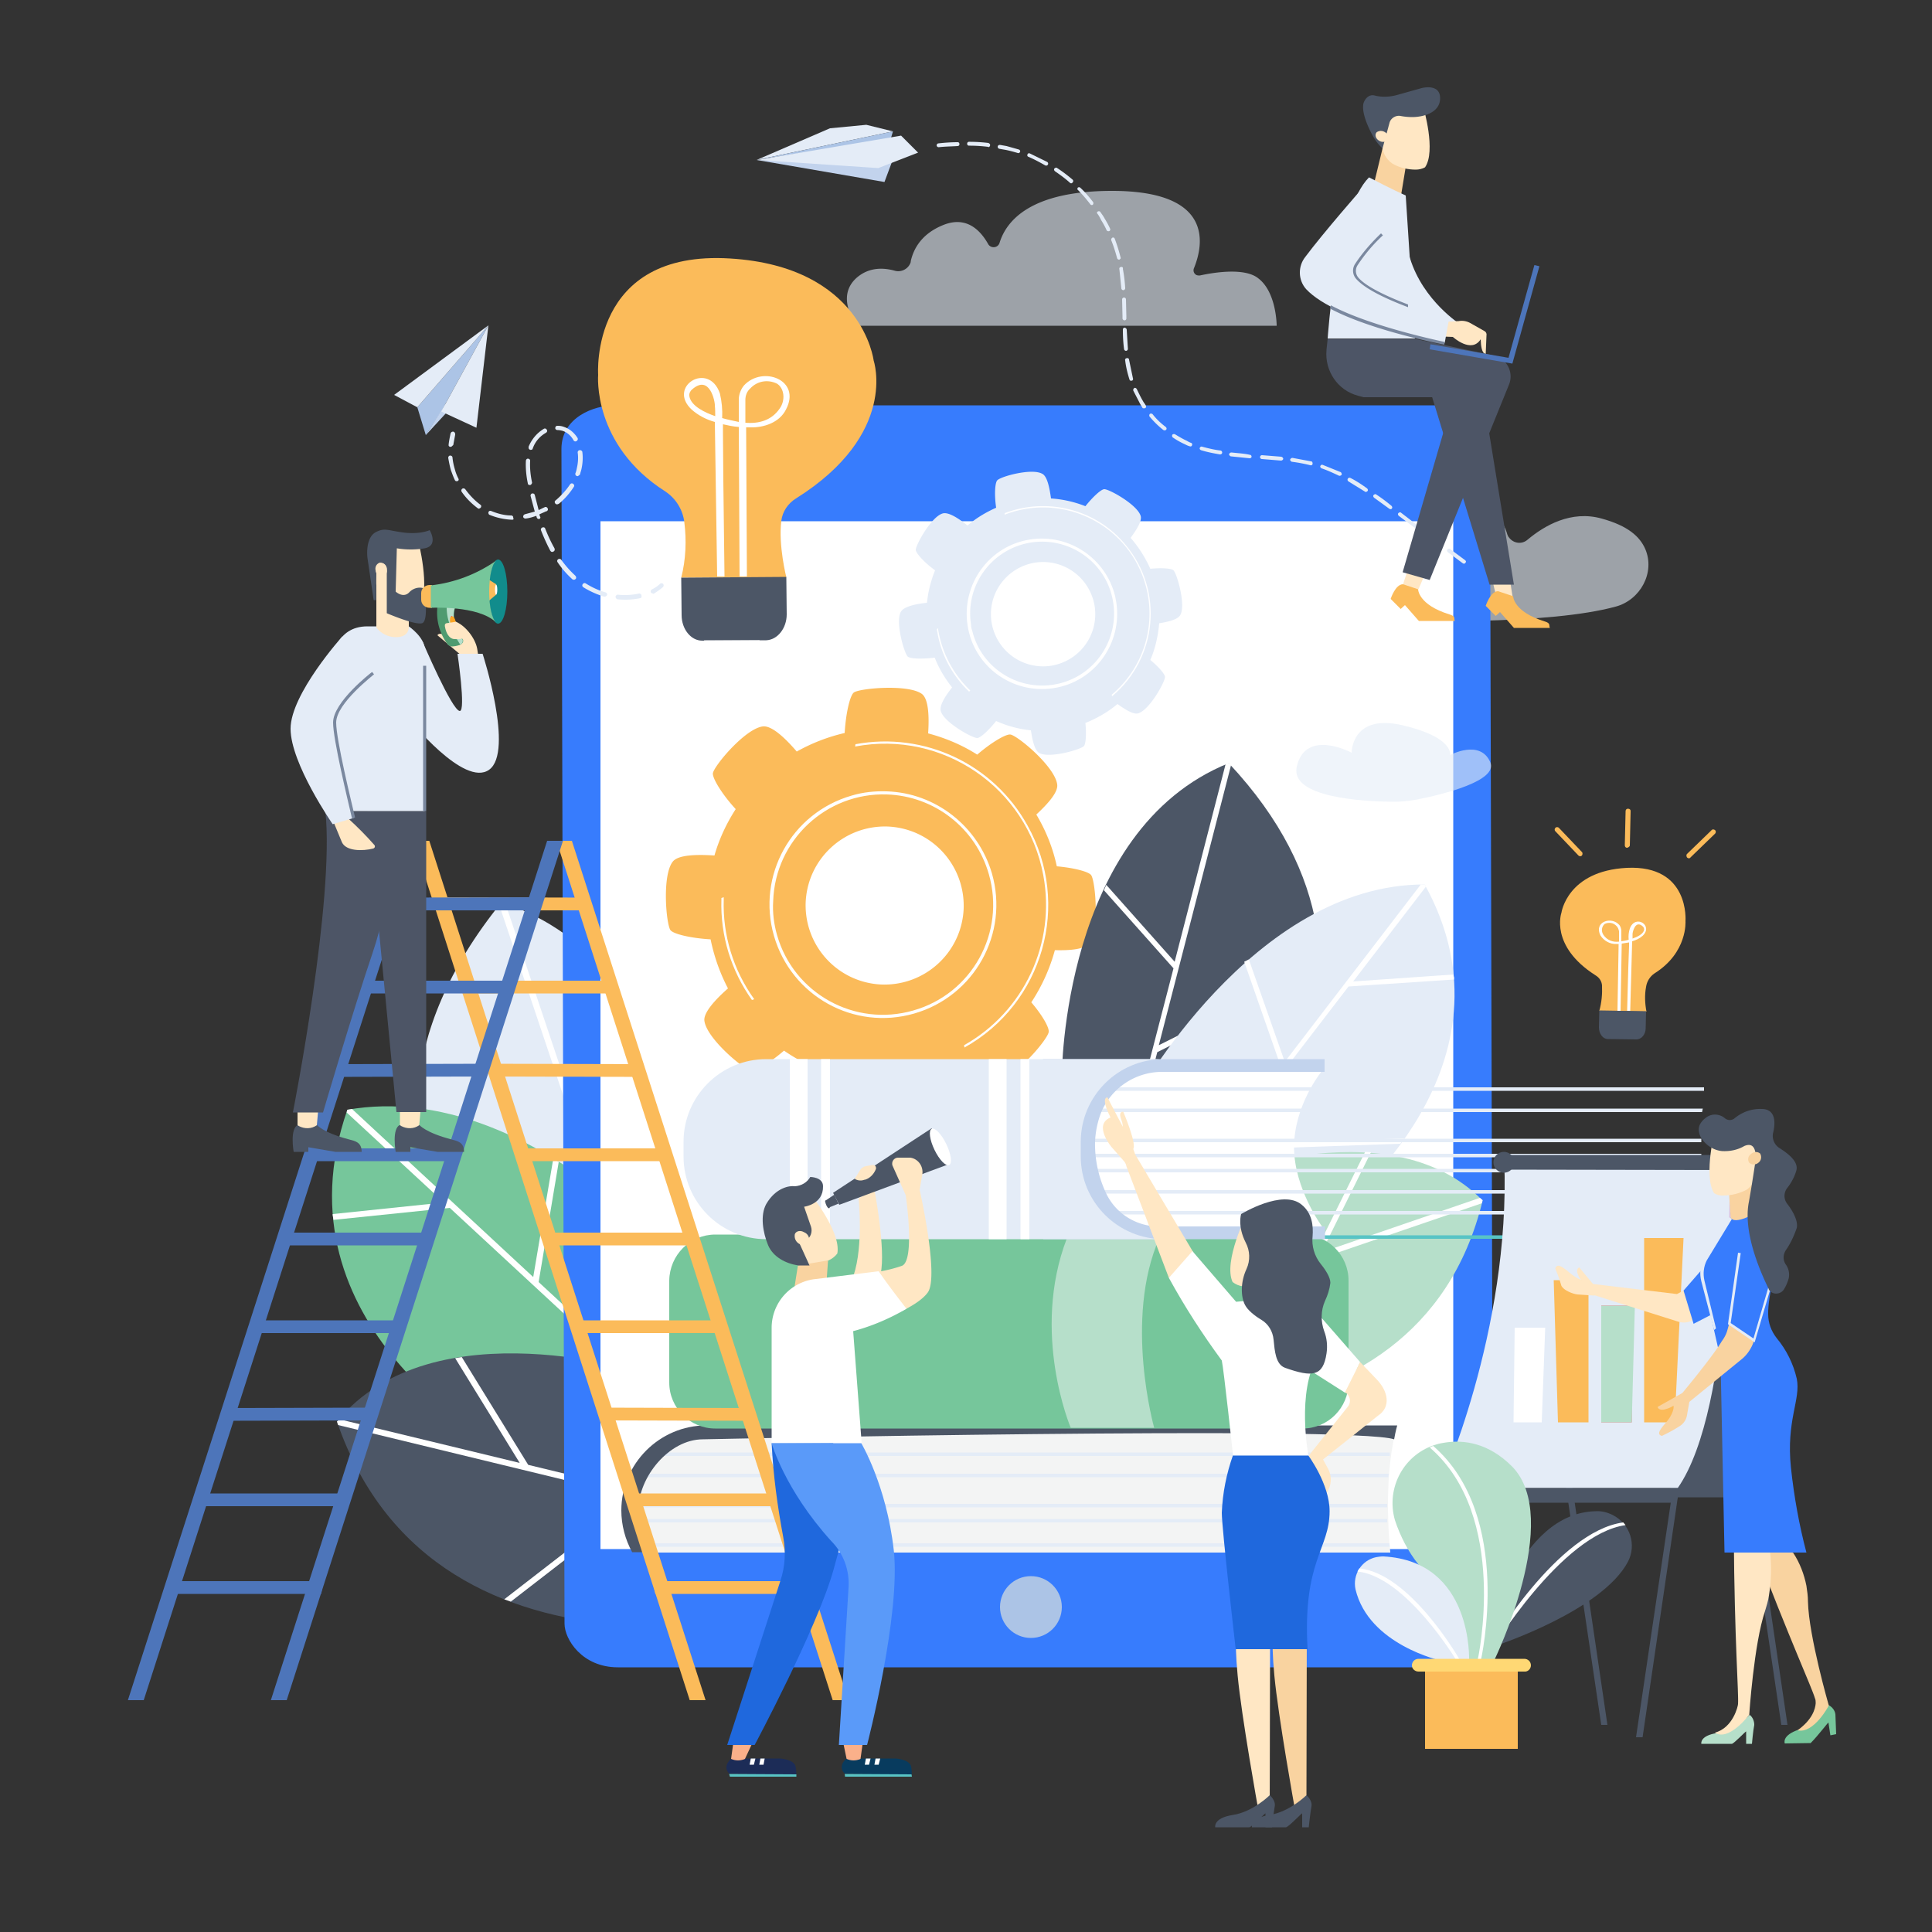 <svg xmlns="http://www.w3.org/2000/svg" xmlns:xlink="http://www.w3.org/1999/xlink" viewBox="0 0 500 500"><rect x="0" y="0" width="500" height="500" fill="#333333" stroke="none"/><style><![CDATA[.A{fill:#E4ECF7}.B{fill:#fff}.C{fill:#76C69B}.D{fill:#4C5666}.E{opacity:0.6;fill:#E4ECF7;enable-background:new }.F{fill:#377CFD}.G{fill:#ACC4E6}.H{fill:#C2D3ED}.I{fill:#58C4C5}.J{fill:#FBBB5A}.K{fill:#B6DFCA}.N{fill:#4D75BA}.P{fill:#1C2C57}.R{fill:#F9D3A0}.S{fill:#FFE7C4}.U{fill:#4D5566}.V{fill:#7A889F}.W{fill:#1F68DD}.Y{fill:#FAB08A}.b{fill:#FAA525}.c{fill:#EF4366}]]></style><path class="A" d="M183.8 319.6s-5-70.2-54-86.1c-55.9 68.9 12 123.7 12 123.7l42-37.6z"/><path class="B" d="M129.8 233.5l-.6.7 26.4 78.6-47.8-19.8c0 .6 0 1.1.1 1.7l48.3 20 7.6 22.7 1.3-1.1-15.1-45.2 18.3-23.7c-.3-.5-.5-1-.8-1.5l-18.1 23.4-18.6-55.5-1-.3z"/><path class="C" d="M182.1 333.7s-43.5-55-92.2-46.5c-19.6 56 39.6 87.4 39.6 87.4l61.1 5.7-8.5-46.6z"/><path class="B" d="M143.2 299.8l-5.2 30.7L91.1 287l-1.2.2c-.1.2-.1.4-.2.7l25.2 23.3-28.8 3c0 .3 0 .5.1.8l.1.7 30.1-3.1 41.9 38.8-50.3 6.8 1.4 1.4 50.4-6.8 29.8 27.5 1 .1-.3-1.5-50.9-47.1 5.2-31.1-1.4-.9z"/><path class="D" d="M167.8 355.6s-55.7-18.1-80.6 12.3c26.1 76 124.5 48.1 124.5 48.1l-43.9-60.4z"/><path class="B" d="M87.2 367.9l.3.9 77.1 18.7-34.1 26.4 1.7.6 34.4-26.6 30.1 7.3-1.4-1.9-58.6-14.2-17.2-27.9-1.7.3 16.7 27.1-46.7-11.3-.6.6z"/><path class="E" d="M281.4 155.9s103.1 10.2 136.7 1.1c6.4-1.7 10.3-8.8 7.7-14.9-1.4-3.2-4.4-6-11.3-7.9-7.9-2.2-14.8 1.8-19.2 5.5-1.4 1.2-3.5 1-4.7-.5-.3-.3-.5-.8-.6-1.2-.9-3-3.2-6.2-8.3-8-7.6-2.8-18.3 3.6-24.6 8.1-1.1.8-2.6.5-3.4-.5-.3-.5-.5-1.1-.5-1.6.4-5.7-1.9-12.8-16.2-10.5-14.2 2.3-20 10.5-22.3 16.4-.8 2-3 3-5.1 2.2-.3-.1-.7-.3-.9-.5-3.5-2.8-8.9-5-15.5-1-11.8 6.9-11.8 13.3-11.8 13.3z"/><path class="F" d="M386.4 420.2c0 4.2-5.3 11.3-13.8 11.3H159.9c-9.2 0-13.8-7.2-13.8-11.3l-.8-304c0-8.2 8.4-11.3 13.8-11.3H371c5.4 0 14.6 2.6 14.6 10.1l.8 305.2z"/><path class="B" d="M155.4 134.9h220.7v266H155.4z"/><circle class="G" cx="266.8" cy="415.9" r="8"/><path class="E" d="M330.4 84.3H221.8s-5.9-7.4 0-12.5c3.3-2.8 7.1-2.5 9.9-1.7 1.7.4 3.5-.6 4-2.3v-.2c.7-3.1 2.7-7.1 8.5-9.4s9.4 1.2 11.5 4.9c.4.8 1.4 1.1 2.2.7a1.59 1.59 0 0 0 .8-1c1.8-5.8 8.2-13.4 29.1-13.4 26.6 0 23.6 14.1 21.2 20-.3.7 0 1.5.7 1.8.3.1.5.1.8.1 4.1-.9 11.7-2 15.1.7 4.8 3.6 4.8 12.3 4.8 12.3z"/><path class="A" d="M195.8 41.4l19-8.2 9.4-.9 6.9 1.7z"/><path class="G" d="M195.8 41.4l34.7-5.4.6-2"/><path class="H" d="M230.9 42h-.1l-1.9 5.1-33.1-5.7z"/><path class="A" d="M237.6 39.5l-4.4-4.4-37.2 6.3 31.3 2.1zm69.6 74.6c-1.1-.5-2.1-1.1-3.1-1.7-.2-.1-.5-.1-.7.1-.1.2-.1.5.1.7a20.17 20.17 0 0 0 3.2 1.8c.4.2.8.4 1.2.5.3.1.5 0 .6-.3s0-.5-.3-.6a4.67 4.67 0 0 1-1-.5zm-59.3-77.3c-1.6 0-3.2.1-5 .3-.3 0-.5.3-.5.5 0 .3.3.5.5.5 1.8-.2 3.4-.2 4.9-.3a.47.47 0 0 0 .5-.5c0-.3-.2-.5-.4-.5zM256 38c.2-.1.3-.4.2-.7-.1-.1-.2-.2-.4-.3a40.69 40.69 0 0 0-5-.3.47.47 0 0 0-.5.5.47.47 0 0 0 .5.5 39.08 39.08 0 0 1 4.9.3c.1.1.2.1.3 0zm42.3 69.2c-.2-.2-.5-.2-.7-.1-.2.2-.2.5-.1.7 1.1 1.3 2.3 2.5 3.6 3.5.2.1.4.1.6 0l.1-.1c.2-.2.1-.5-.1-.7-1.2-.9-2.4-2-3.4-3.3zm-1.9-1.6c.2-.1.3-.4.1-.7-.2-.4-.5-.7-.7-1.1-.6-1-1.1-2.1-1.6-3.1-.1-.2-.4-.4-.6-.3s-.4.4-.3.7l1.7 3.3c.2.4.5.8.7 1.2.2.1.5.1.7 0zm-3.5-7.1h.1c.2-.1.3-.4.2-.6l-1-4.8c0-.3-.3-.5-.6-.4-.3 0-.5.3-.4.6.2 1.7.6 3.3 1.1 4.9.1.3.3.4.6.3zM284 55.3c.4.5.7 1.1 1 1.7.5.8 1 1.7 1.4 2.6.1.2.4.3.7.2.2-.1.3-.4.2-.6a21.48 21.48 0 0 0-1.4-2.6c-.3-.6-.7-1.1-1.1-1.7-.1-.2-.4-.3-.6-.2-.3.1-.4.4-.2.6zm3.6 6.9c.6 1.5 1.1 3.1 1.5 4.6.1.3.3.4.6.4l.1-.1c.2-.1.3-.3.2-.5a44.19 44.19 0 0 0-1.5-4.8c-.1-.3-.4-.4-.6-.3s-.4.4-.3.7zm-8.6-13c1.2 1.2 2.2 2.4 3.2 3.7a.47.47 0 0 0 .6.1c.2-.2.2-.5.1-.7-1-1.3-2.1-2.6-3.3-3.7-.2-.2-.5-.2-.7 0-.1.2-.1.5.1.6zm-8.5-6.4c.2.1.5.1.7-.2.1-.2.1-.5-.2-.7l-4.5-2.2c-.3-.1-.5 0-.6.3s0 .5.3.6c1.4.6 2.9 1.4 4.3 2.2zM291 82.9a.47.47 0 0 0 .5-.5v-.6l-.1-4.3a.47.47 0 1 0-1 0l.1 4.3v.6c0 .2.2.5.5.5zm-14.1-35.6c.2.2.5.2.7-.1.2-.2.2-.5 0-.7-1.3-1.1-2.6-2.1-4-3-.2-.2-.5-.1-.7.1s-.1.5.1.7c1.3.9 2.7 1.9 3.9 3zm85.7 85.4c-.2-.2-.5-.1-.7.1s-.1.5.1.7l4 3c.2.1.4.1.5 0 .1 0 .1-.1.1-.1.2-.2.1-.5-.1-.7l-3.9-3zm-6.4-4.7c-.2-.2-.5-.1-.7.1s-.1.5.1.7l4 2.9c.2.1.4.1.5 0 .1 0 .1-.1.1-.1.2-.2.1-.5-.1-.7-1.2-1-2.5-2-3.9-2.9zm-6.7-4.3c-.2-.1-.5-.1-.7.2-.1.2-.1.5.2.7l4.2 2.6c.2.2.5.1.7-.1s.1-.5-.1-.7c-1.5-1.1-2.9-2-4.3-2.7z"/><path class="I" d="M369 137.4c-.2-.2-.5-.1-.7.1s-.1.5.1.7l4 3c.2.1.4.1.5 0v-.2c.2-.2.1-.5-.1-.7l-3.8-2.9z"/><path class="A" d="M291.1 84.8a.47.47 0 0 0-.5.5c0 1.9.1 3.5.3 5 0 .3.3.5.5.5.3 0 .5-.3.5-.5l-.3-4.9c0-.3-.2-.5-.5-.6zm51.2 35.5c-.3-.1-.5.1-.6.3s.1.5.3.6c1.5.5 3 1.2 4.5 1.9.2.1.5 0 .7-.2.1-.2 0-.5-.2-.7l-4.7-1.9zm36.9 24.7l-3.9-2.9c-.2-.2-.5-.1-.7.1s-.1.5.1.7l3.9 2.9c.2.1.4.1.5 0 .1 0 .1-.1.1-.1.3-.3.2-.5 0-.7zm-68.1-29.4c-.3-.1-.5.1-.6.3-.1.3.1.5.3.6 1.6.5 3.2.8 4.9 1.1.3 0 .5-.1.6-.4 0-.3-.1-.5-.4-.6-1.7-.2-3.3-.6-4.8-1zm-21-46.5c-.3 0-.5.3-.4.6l.5 4.9c0 .3.3.5.5.5.3 0 .5-.3.5-.5a38.03 38.03 0 0 0-.6-5c.1-.4-.2-.6-.5-.5zm44.4 49.4c-.3 0-.5.2-.6.4s.2.5.4.6a40.48 40.48 0 0 1 4.8.9c.3.1.6-.1.6-.4s-.1-.6-.4-.6l-4.8-.9zm-74-80.7l-1.7-.3c-.3 0-.5.1-.6.4 0 .3.1.5.4.6l1.7.3c1 .2 2.1.5 3.1.8.3.1.5-.1.6-.3.1-.3-.1-.5-.3-.6l-3.2-.9zm58.2 79.3c-.3 0-.5.2-.6.4s.2.5.4.6l4.9.5c.3 0 .5-.2.5-.4a.47.47 0 0 0-.5-.5c-1.1-.3-2.9-.4-4.7-.6zm7.9.7a.47.47 0 1 0 0 1l4.9.4c.3 0 .5-.2.6-.4 0-.3-.2-.5-.5-.6l-5-.4z"/><path class="J" d="M426.1 261.8l-12.2-.2c.6-2.1.8-4.4.7-6.6-.1-1.1-.7-2-1.7-2.6-11.9-7.6-8.8-16.2-8.8-16.2s1.5-10.8 16.9-11.6c16.4-.8 15.2 13.8 15.2 13.8s.6 8.1-8 13.5c-1.2.8-2 2.1-2.2 3.5-.4 2.1-.3 4.3.1 6.4z"/><path class="D" d="M413.9 261.5l-.1 4.4c0 1.6 1 3 2.3 3l7.4.1c1.3 0 2.4-1.3 2.4-2.9l.1-4.4-12.1-.2z"/><path class="B" d="M418.4 244.3h.5l-.3 17.3h.8l.3-17.4 1.9-.3v.9l-.2 5.7-.3 11.1h.8l.5-18c1-.3 1.9-.7 2.7-1.4 2.9-2.7-1.9-5.7-3.3-1.9-.3.9-.4 1.9-.3 2.9-.6.2-1.3.3-1.9.4V241c0-.6-.2-1.2-.5-1.6-2.1-2.4-6.7-.8-4.9 2.7.9 1.4 2.5 2.3 4.2 2.2zm4.1-2.6c0-.4.7-3.8 2.7-1.9.2.2.3.5.3.8-.2 1.2-1.9 1.9-3 2.3v-1.2zm-7.2-2.6c1.1-.5 2.3-.3 3.1.6.3.3.5.8.6 1.3v2.7c-1.6.2-3.1-.4-4-1.7-.7-1-.5-2.2.3-2.9z"/><path class="J" d="M436.6 221.9c-.2-.3-.2-.7 0-.9l6.3-6.1c.2-.3.6-.3.9-.1s.3.6.1.9l-.1.1-6.3 6.1c-.2.3-.6.3-.9 0zm-27.2-.5c.2-.3.2-.7 0-.9l-6-6.3c-.3-.2-.7-.2-.9.1a.61.61 0 0 0 0 .8l6 6.3c.2.2.6.3.9 0zm11.7-2c-.4 0-.6-.3-.6-.7l.2-8.7c0-.4.2-.7.6-.7s.7.2.7.6v.2l-.2 8.7c0 .2-.3.5-.7.6z"/><path class="A" d="M258.1 124.3c-.6.6-.8 3.7-.3 7.1-2.7 1.2-5.2 2.7-7.4 4.6-2.4-1.9-5-3.6-6.5-3.1-2.9.9-6.9 8.1-6.9 9.4 0 .8 2.1 3.2 5 5.3a30.46 30.46 0 0 0-2.1 8.4c-3 .3-6.1 1-6.8 2.4-1.4 2.7.9 10.6 1.8 11.5.6.6 3.6.7 7 .3 1.1 2.8 2.6 5.3 4.5 7.7-1.8 2.3-3.4 4.8-2.9 6.2.9 2.9 8.1 6.9 9.4 6.9.8 0 2.9-1.9 4.9-4.4 2.9 1.3 5.9 2.1 9 2.4.4 2.7 1 5.3 2.2 5.9 2.7 1.4 10.6-.9 11.5-1.8.5-.5.7-3.1.4-6 3-1.2 5.8-2.8 8.3-4.9 2.1 1.5 4.2 2.8 5.4 2.4 2.9-.9 6.9-8.1 6.9-9.4 0-.7-1.6-2.6-3.8-4.4 1.3-3 2-6.2 2.3-9.5 2.5-.4 4.9-1 5.5-2.2 1.4-2.7-.9-10.6-1.8-11.5-.5-.5-3.1-.7-6-.4-1.3-2.9-3-5.6-5.1-8 1.6-2.2 3-4.4 2.6-5.7-.9-2.9-8.1-6.9-9.4-6.9-.8 0-2.9 1.9-4.9 4.4-2.8-1.1-5.8-1.8-8.9-2-.4-2.9-1-5.8-2.3-6.4-2.7-1.5-10.7.7-11.6 1.7zm25.2 32.6c1.1 7.4-3.9 14.2-11.3 15.4-7.4 1.1-14.2-3.9-15.4-11.3-1.1-7.4 3.9-14.2 11.3-15.4 7.4-1.1 14.2 3.9 15.4 11.3z"/><path class="B" d="M288.6 154.3l.3 1.6c1.6 10.6-5.6 20.6-16.3 22.2-10.6 1.6-20.6-5.6-22.2-16.3-1.6-10.6 5.6-20.6 16.3-22.2 10-1.5 19.5 4.9 21.9 14.7zm-37 8.9c2.4 10 12.5 16.1 22.5 13.7s16.1-12.5 13.7-22.5-12.5-16.1-22.5-13.7c-9.4 2.3-15.5 11.4-14 20.9 0 .6.1 1.1.3 1.6zm8.4-30.4v.4c14.1-5.5 30.1 1.5 35.6 15.6 4.3 11 1.1 23.4-7.9 31 0 .1.1.2.1.4 11.8-9.9 13.4-27.4 3.5-39.2-7.6-9.2-20.2-12.4-31.3-8.2zm-8.9 45.9c-4.4-4.2-7.3-9.7-8.3-15.7v-.4l-.3.2v.3c.9 6.1 3.9 11.7 8.3 15.9l.3-.3z"/><path class="J" d="M221 179.2c-1 .7-2.1 5.3-2.4 10.5a46.88 46.88 0 0 0-12.4 4.8c-3-3.5-6.5-6.8-8.8-6.5-4.6.6-12.6 10.2-12.9 12.1-.2 1.2 2.3 5.4 5.9 9.3-2.4 3.7-4.3 7.8-5.5 12-4.6-.3-9.4-.2-10.8 1.6-2.8 3.6-1.7 16.1-.6 17.7.7 1 5.2 2.1 10.4 2.4.9 4.4 2.4 8.7 4.5 12.7-3.3 2.9-6.4 6.3-6.1 8.4.6 4.6 10.2 12.6 12.1 12.9 1.1.2 4.8-2 8.5-5.2 3.9 2.7 8.2 4.8 12.7 6.1-.2 4.1.1 8.2 1.7 9.5 3.6 2.8 16.1 1.7 17.7.6.9-.6 1.9-4.4 2.3-8.9a45.73 45.73 0 0 0 13.8-5c2.7 2.9 5.5 5.3 7.4 5 4.6-.6 12.6-10.2 12.9-12.1.2-1.1-1.6-4.3-4.5-7.7 2.7-4.1 4.8-8.7 6.1-13.5 3.9.1 7.6-.2 8.8-1.7 2.8-3.6 1.7-16.1.6-17.7-.6-.9-4.4-1.9-8.9-2.3-1-4.7-2.8-9.2-5.3-13.4 3-2.8 5.7-5.8 5.4-7.8-.6-4.6-10.2-12.6-12.1-12.9-1.1-.2-4.9 2-8.6 5.2-3.9-2.5-8.2-4.3-12.7-5.5.3-4.4.1-8.9-1.6-10.2-3.5-2.6-16-1.5-17.6-.4zm28.4 55.8c-.4 11.3-9.8 20.1-21.1 19.8-11.3-.4-20.1-9.8-19.8-21.1.4-11.3 9.8-20.1 21.1-19.8 11.3.4 20.1 9.8 19.8 21.1z"/><path class="B" d="M256.7 226c4.5 15.6-4.5 31.8-20.1 36.3s-31.8-4.5-36.3-20.1 4.5-31.8 20.1-36.3c3-.9 6-1.2 9.1-1.1 12.6.4 23.6 9 27.2 21.2zm-55.6 16c4.3 15.1 20.1 23.9 35.3 19.5 15.1-4.3 23.9-20.1 19.5-35.3-3.4-11.9-14.1-20.2-26.4-20.6-15.7-.5-28.9 11.9-29.4 27.6-.2 3 .2 6 1 8.8zm20.3-49.4c0 .2-.1.4-.1.6 22.7-4.3 44.5 10.7 48.7 33.3 3.3 17.6-5 35.3-20.5 44 0 .2.1.4.1.6 20.4-11.4 27.7-37.1 16.3-57.5-8.8-15.9-26.7-24.3-44.5-21zm-26.2 66c-5.4-7.5-8.2-16.6-7.9-25.8v-.6l-.6.2v.4c-.3 9.3 2.5 18.4 7.9 26l.6-.2z"/><path class="D" d="M274.8 278.5s0-63.6 43.2-81c54.8 58.5-2.9 112.2-2.9 112.2l-40.3-31.2z"/><path class="B" d="M318 197.4l.6.6-18.7 72.5 41.8-20.9v1.6l-42.2 21.1-5.4 20.9-1.2-.9 10.8-41.7-18-20.2.6-1.4 17.7 19.9 13.2-51.2.8-.3z"/><path class="A" d="M293.8 284.4s30.4-55.6 74.9-55.5c26 46.9-21.9 83.9-21.9 83.9l-53.5 14.4.5-42.8z"/><path class="B" d="M323.2 248.3l9.3 26.5 35.2-45.9h1l.3.6-18.8 24.5 26-1.8c0 .3 0 .5.1.7v.6l-27.3 1.8-31.4 40.9 45.8-1.6c-.3.5-.7 1-1 1.4l-45.9 1.6-22.3 29.1-.9.2v-1.4l38.1-49.7-9.4-26.9 1.2-.6z"/><path class="K" d="M310.2 306.3s48.6-21 73.5 4.4c-17.1 70.5-108 53.7-108 53.7l34.5-58.1z"/><path class="B" d="M383.7 310.6c-.1.3-.1.5-.2.8l-67.8 23.2 32.9 20.9-1.5.7-33.1-21-26.5 9.1 1.1-1.9 51.5-17.7 13.2-26.6 1.5.1-12.8 25.9 41-14.1.7.6z"/><path d="M359.8 401.7c-1.1-11.6-.6-21.9.9-29.1-9.7-3.6-178.9 0-178.9 0-8.7 0-16.7 9.7-16.7 18.4.1 3.9 1.4 7.6 3.7 10.8h191z" fill="#f3f4f4"/><path class="A" d="M168.8 375.9h190.9v.9H168.8zm190.6 5.5H165.7v.9h193.6c0-.3.1-.6.1-.9zm-196.2 7.8H359v.9H163.2zm0 3.9H359v.9H163.2zm196.4 6.3H165.1v.9h194.6c-.1-.3-.1-.6-.1-.9z"/><path class="D" d="M168.9 401.7c-2.3-3.1-3.6-6.9-3.7-10.8 0-8.7 8-18.4 16.7-18.4 0 0 168.5-3.6 178.9 0 .4-2.3.8-3.6.8-3.6H182.8c-12.1 0-22 9.9-22 22 0 3.8 1 7.5 2.8 10.8h5.3z"/><path class="C" d="M185.1 319.5h152c6.5 0 11.9 5.3 11.9 11.9v26.4c0 6.5-5.3 11.9-11.9 11.9h-152c-6.5 0-11.9-5.3-11.9-11.9v-26.4c.1-6.6 5.4-11.9 11.9-11.9z"/><path class="K" d="M276.1 320.5c-9.4 24.5 1 49 1 49h21.6s-7.9-28 1.3-49h-23.9z"/><path class="B" d="M342.2 317.5s-7.3-9.9-7.3-20.6 6.9-19.3 6.9-19.3v-.8h-96.9c-11.8 0-21.4 8.6-21.4 19.1v3.4c0 10.5 9.6 19.1 21.4 19.1h96.9l.4-.3v-.6z"/><defs><path id="A" d="M342.2 317.5s-7.3-9.9-7.3-20.6 6.9-19.3 6.9-19.3v-.8h-96.9c-11.8 0-21.4 8.6-21.4 19.1v3.4c0 10.5 9.6 19.1 21.4 19.1h96.9l.4-.3v-.6z"/><path id="B" d="M461 446.4h1.6l-14.5-98.5-1.6.2 5.8 39.6 8.7 58.7z"/><path id="C" d="M391.6 154.3s0 4 8.1 6.5c1.7.5 1.1 1 1.4 1.7h-9.3l-3.6-4.1-1.1 1-2.6-2.6s1.2-3.8 3.2-3.8l3.9 1.3z"/><path id="D" d="M338.2 422.9l-.1 45.2c0-.3-3 0-3 0s-4.3-23.8-5.3-34.5 0-11.4 0-11.4l8.4.7z"/><path id="E" d="M108.9 286.7l-.4 4.5c-1.4 1-3.2 1-4.7.2l-.3-.2v-4.5h5.4z"/></defs><clipPath ><use xlink:href="#A"/></clipPath><g clip-path="url(C)"><path class="A" d="M250.1 281.4H441v.9H250.1zm190.6 5.5H247v.9h193.5c.1-.4.1-.7.2-.9zm-196.2 7.8h195.8v.9H244.5zm0 3.9h195.8v.9H244.5zm6.7 3.9h190.9v.9H251.2zm190.6 5.5H248v.9h193.6c0-.3.1-.6.2-.9zm-196.2 5.4h195.8v.9H245.6z"/><path class="I" d="M245.6 319.7h195.8v.9H245.6z"/></g><path class="H" d="M301 277.4h41.8v-3.3h-72.9v3.3h12c-1.5 10.4-3.9 20.6-7.4 30.4-.2 1.1-.4 2.2-.5 3.3-.1.7-.1 1.3-.1 2 1.6 1.2 3.1 2.7 4.4 4.3H270v3.3h72.9v-3.3h-43c-5.8 0-11.1-3.3-13.6-8.5-2-4.2-3-8.8-2.9-13.4a23.79 23.79 0 0 1 1.5-7.4c2.6-6.5 9-10.8 16.1-10.7z"/><path class="A" d="M279.7 299.3v-3.8c0-11.8 9.6-21.4 21.4-21.4H198.3c-11.8 0-21.4 9.6-21.4 21.4v3.8c0 11.8 9.6 21.4 21.4 21.4h102.9c-11.9 0-21.5-9.6-21.5-21.4z"/><path class="B" d="M204.4 274.1h4.6v46.6h-4.6zm8.1 0h2.3v46.6h-2.3zm43.4 0h4.6v46.6h-4.6zm8.2 0h2.3v46.6h-2.3z"/><path class="J" d="M176.3 149.5l27.2-.1s-2.1-8.3-1.3-14.6c.3-2.4 1.7-4.5 3.8-5.8 26.6-16.7 20.1-35.7 20.1-35.7S223.2 69 189 66.9C152.5 64.6 154.8 97 154.8 97s-1.6 18.1 17.4 30.2c2.7 1.8 4.5 4.7 4.9 7.9.6 4.8.4 9.7-.8 14.4z"/><path class="D" d="M203.5 149.3l.1 9.7c0 3.6-2.4 6.6-5.3 6.7l-16.6.1c-2.9 0-5.3-3-5.3-6.6l-.1-9.7 27.2-.2z"/><path class="B" d="M196.6 165.7l-1.9 4.4-10.3.1-2.2-4.5zm6.8-59.7c4.1-7.7-6.1-11.5-10.9-6.2-.8 1-1.3 2.3-1.3 3.6v5.8c-1.4-.3-2.9-.6-4.3-1 .1-2.2-.1-4.3-.6-6.4-2.9-8.4-13.7-1.8-7.3 4.2 1.7 1.5 3.8 2.6 6 3.2l.6 40h1.9l-.3-24.6-.1-12.7v-2.1c1.3.3 2.7.6 4.1.7l.2 38.7h1.9l-.2-38.6h1.1c3.4.1 7.5-1.2 9.2-4.6zm-18.3 1.7c-2.6-.9-6.3-2.6-6.7-5.2-.1-.6.2-1.3.7-1.7 4.6-4.1 6 3.3 5.9 4.2.1.8.1 1.8.1 2.7zm16.7-2c-2.1 3.1-5.4 4-8.9 3.7v-5.9c0-1.1.4-2.2 1.2-2.9 1.8-2 4.6-2.5 7-1.3 1.9 1.2 2.2 4.3.7 6.4z"/><path class="G" d="M108 105.4l2.2 7.2 4-6.1 12.2-22.3z"/><path class="H" d="M110.2 112.6l8.2-8.9-3.2 1z"/><path class="A" d="M108 105.4l-6-3.2 24.4-18zm18.4-21.2l-12.2 22.3 9.1 4.2zm-9.6 31.4c-.3.1-.6 0-.7-.3v-.2c.1-1 .3-1.9.5-2.9.1-.3.3-.5.7-.5.3.1.5.3.5.7v.1l-.5 2.7c-.2.1-.3.3-.5.4zm48.9 39.2c-1.9.4-3.9.5-5.9.3-.3-.1-.5-.4-.5-.7.1-.3.3-.5.6-.5 1.8.2 3.7.1 5.5-.3.3 0 .6.2.6.5.1.4 0 .6-.3.7zm-9.1-.4h-.3c-1.9-.6-3.7-1.4-5.3-2.4-.3-.2-.4-.5-.2-.8s.5-.4.8-.2c1.6 1 3.3 1.8 5.1 2.3.3.1.5.4.4.7-.1.2-.2.3-.5.4zm-7.9-4.4c-.2.1-.4 0-.6-.1l-.2-.2a23.59 23.59 0 0 1-3.6-4.2c-.2-.3-.1-.6.2-.8.2-.1.5-.1.7.1 1 1.4 2.2 2.8 3.5 4l.2.2c.2.2.3.6.1.8-.1.1-.2.2-.3.2zm-5.6-7.2c-.3.1-.5 0-.7-.3a50.54 50.54 0 0 1-2.4-5.3c-.1-.3.1-.6.4-.7s.6 0 .7.3c.7 1.8 1.5 3.5 2.4 5.1.1.3.1.6-.2.8l-.2.1zm-3.5-8.5c-.3.1-.6-.1-.7-.4l-.1-.4c-.9.3-1.8.6-2.8.7-.3 0-.6-.2-.6-.5s.2-.5.4-.6l2.6-.7-1.1-4.1c0-.3.2-.6.5-.6s.5.1.6.4l1 3.9c.5-.2 1-.5 1.5-.7.3-.2.6-.1.8.2s.1.6-.2.8h-.1l-1.8.8.1.5c.3.3.1.6-.1.7zm-7 .2h-.2a16.84 16.84 0 0 1-5.8-1.3c-.2-.2-.3-.6-.1-.8.1-.2.3-.2.5-.2 1.7.7 3.5 1.2 5.3 1.2.3 0 .6.3.5.6.2.3.1.5-.2.5zm11.7-4c-.3.1-.6-.1-.7-.4-.1-.2 0-.5.2-.6 1.4-1.2 2.7-2.6 3.7-4.1.2-.3.5-.4.8-.2s.4.5.2.8c-1.1 1.7-2.4 3.2-3.9 4.4-.1 0-.2.1-.3.1zm-20.2 1.1c-.2.1-.4 0-.5-.1-1.6-1.2-3-2.6-4.1-4.2-.2-.3-.1-.6.1-.8.3-.2.6-.1.8.1 1.1 1.5 2.4 2.9 3.9 4 .3.2.3.5.1.8-.1.1-.2.1-.3.2zm25.5-8.4c-.3.1-.6-.1-.7-.4v-.3c.2-.4.3-.9.4-1.4.3-1.3.4-2.7.2-4 0-.3.2-.6.6-.6.3 0 .5.2.6.4.2 1.5.1 3-.2 4.4-.1.5-.3 1-.4 1.5-.2.2-.4.3-.5.4zm-12.3 2.3c-.4.1-.7-.1-.7-.4-.4-1.9-.6-3.9-.5-5.8 0-.3.2-.6.5-.6s.6.2.6.5v.1c-.1 1.9.1 3.7.5 5.6 0 .2-.2.5-.4.6zm-18.9-1c-.3.1-.6 0-.7-.3-.4-.8-.7-1.7-1-2.5-.3-1-.5-2.1-.7-3.2 0-.3.2-.6.5-.6s.6.2.6.5c.1 1 .3 2 .6 3 .2.8.5 1.6.9 2.4.2.3.1.6-.2.7zm30.7-10.3c-.3.1-.5 0-.7-.3-.6-1.1-1.6-2-2.8-2.4-.4-.1-.9-.2-1.3-.2-.3 0-.6-.2-.6-.5s.2-.6.5-.6h.2c.6 0 1.1.1 1.6.3 1.5.5 2.7 1.6 3.5 2.9.1.3 0 .6-.4.8zm-11.6 2.2c-.3.1-.6-.1-.7-.4v-.4c.8-1.9 2.1-3.5 3.9-4.6.3-.2.6-.1.8.2s.1.6-.2.8c-1.6.9-2.8 2.3-3.4 4-.1.3-.2.4-.4.4zm31.5 37.2c-.3 0-.6-.2-.6-.5 0-.2.1-.4.2-.5.8-.4 1.6-.9 2.2-1.5a.61.61 0 0 1 .8 0 .61.61 0 0 1 0 .8l-.1.1c-.7.6-1.6 1.2-2.4 1.7l-.1-.1z"/><path class="E" d="M335.6 198.4c-1.8 8 17 9 24.8 9.1 2.2 0 4.3-.2 6.4-.6 6.6-1.3 20.9-4.8 18.9-9.6-2.6-6.1-10.4-1.9-10.4-1.9s1-4.6-12.3-7.7-13.2 7.1-13.2 7.1-11.9-6.4-14.2 3.6z"/><path class="J" d="M215.5 440L144 217.6h4L219.6 440zm-37 0L107 217.6h4.1L182.6 440z"/><path class="J" d="M166.6 275.4v3.3l-38.4-.1-.6-3.3zm-8-21.6v3.3h-38.3l-.6-3.3zm-6.5-21.5v3.3h-38.3l-.7-3.4zm21.5 64.9v3.3h-38.4l-.6-3.3zm6.5 21.8v3.3h-38.3l-.7-3.3zm6.8 22.7l1.5 3.3h-38.3l-.7-3.3zm7.2 22.7l1.5 3.3-38.3-.1-.7-3.3zm6.7 22.1l1.5 3.3H164l-.6-3.3zm5.6 22.7l1.5 3.3h-38.3l-.7-3.3z"/><path class="N" d="M37.2 440l71.5-222.4h-4L33.1 440zm37 0l71.5-222.4h-4.1L70.1 440z"/><path class="N" d="M86.1 275.4v3.3l38.3-.1.7-3.3zm8-21.6v3.3h38.3l.6-3.3zm6.5-21.5v3.3h38.3l.7-3.4zm-21.5 64.9v3.3h38.4l.6-3.3zM72.6 319v3.3h38.3l.7-3.3zm-6.8 22.7l-1.5 3.3h38.3l.7-3.3zm-7.2 22.7l-1.5 3.3 38.3-.1.7-3.3zm-6.7 22.1l-1.6 3.3h38.4l.6-3.3zm-5.6 22.7l-1.5 3.3h38.3l.7-3.3z"/><use xlink:href="#B" class="D"/><use xlink:href="#B" x="-46.6" class="D"/><path d="M461.2 385.9c-13.5-27.9-13.5-82.3-13.5-82.3l-12.8 82.3h26.3z" fill="#dcc4df"/><path class="P" d="M373.7 449.6l14-95.3 1.6-3.5-1.6-.2-1.6 3.5-14 95.5h1.6z"/><path class="D" d="M425.1 449.6l14.5-98.8-1.6-.2-5.8 39.6-8.8 59.4h1.7z"/><path class="D" d="M453.7 387.5l-9.5-62.6-12.7 58.1 1.7 4.5z"/><path class="A" d="M389.3 300.3c12.5-2.1 58.3 1 58.3 1s1.3 62.7-13.4 83.8h-61.7s18.5-40.4 16.8-84.8z"/><path class="D" d="M374.2 385.1l2.2 3.8h57.4l.8-3.8zm15.2-86.2l.6 3.8 57.4.1.2-3.9z"/><circle class="P" cx="446.1" cy="300.8" r="2.7"/><circle class="D" cx="389.2" cy="300.8" r="2.7"/><path class="B" d="M399 368.1h-7.3l.3-24.5h7.9z"/><path class="J" d="M411.1 368.1h-7.9l-1.1-36.8h9z"/><path d="M414.4 337.9h7.9v30.2h-7.9z" fill="#f1606d"/><path class="K" d="M422.3 368.1h-7.9v-30.2h8.7z"/><path class="J" d="M433.4 368.1h-7.9v-47.7h10.2z"/><path class="C" d="M473.3 441.3c.9.5 1.6 1.4 1.7 2.4l.2 5.1-1.5.3-.5-3.3c0-.2-2.7 3.4-4.6 5.3l-6.7.1s-.9-2.1 3.7-3.6 7.7-6.3 7.7-6.3z"/><path class="R" d="M467.9 414.5c0-1.4-.2-2.8-.4-4.1-.6-3-1.7-5.9-3.4-8.5l-4.9-2c-2-.7-4-1.3-6-1.7l.3.7c9.9 26 15.4 37.8 16.2 40.6.2.4.2.9.2 1.3-.1 1.4-.8 4.2-4.7 7 4.2 1 8.1-6.4 8.1-6.4s-5.2-18-5.4-26.9zm-20.4-105.2l.5 7.1 6.9-1.5-.8-9.6z"/><path class="S" d="M446 309.4c-.9.1-1.7-.2-2.4-.6-2.9-4.6.4-17.1.4-17.1l10.5 1.9.3 8.4c.1 2.2-.9 4.4-2.6 5.8-1.8 1-4 1.6-6.2 1.6z"/><path class="K" d="M452.8 443.8c.8.6 1.2 1.6 1.2 2.6-.3 1.5-.6 4.9-.6 4.9h-1.5v-3.2c0-.2-3.2 3.2-3.7 3.2h-7.9s-.5-2.1 4.1-2.8 8.4-4.7 8.4-4.7z"/><path class="S" d="M456.8 416.9c.4-1.3.8-2.6 1-4 .6-3.7.7-7.5.3-11.2-1.3-1.1-3.1-.3-4.4-1.5-1.6-1.3-3.3-2.6-5-3.6v.7c.2 27.8 1.3 40.8 1.1 43.7 0 .5-1.3 6.2-6 7.4 3.6 2.4 8.9-4.6 8.9-4.6s1.2-18.4 4.1-26.9z"/><path class="F" d="M447.9 315.1l-6.6 10.9c-.8 1.7-1 3.7-.6 5.5l4.2 18.5c.2 1.1.4 2.2.4 3.3l1 48.5h21.2c-1.9-7.2-3.2-14.5-4-21.9-1.3-12.4 2.6-17.7 1.5-23.1-.9-3.9-2.7-7.5-5.2-10.5-1.4-1.8-2.2-3.9-2.2-6.2-.2-9.2 9.4-34.5.2-28.3s-9.9 3.3-9.9 3.3z"/><path class="R" d="M447.5 342.6l-.5 1.8c-.3 1-.8 1.9-1.4 2.7-2.3 3.9-10.2 13.4-10.2 13.4l-6.4 3.6s.1.9 1.6.7c.9-.2 1.7-.5 2.5-1 0 0 .3 1-1 3.1-1 1.6-4.1 4.2-2 4.7 1.5-.7 3-1.5 4.4-2.4a4.14 4.14 0 0 0 2.1-3l.6-3.4 13.5-11c1.5-1.2 2.6-2.9 3.2-4.7v-.1l-6.4-4.4z"/><path class="S" d="M410.9 331.5c-1.2 0-2.3-.4-3.3-1.1-1.7-1-4.5-4.3-5.1-2.1.9 2 1.6 4.5 1.6 4.5.6 1.1 2.7 2 4.1 2.2l4.4.3 1.6-1.6-.5-.8c-1-.4-2-.8-2.8-1.4z"/><path class="A" d="M454.1 347.4l-6.9-4.7 2.6-18.5.7.1-2.6 18.1 5.9 4 4.3-14.8.6.2z"/><path class="D" d="M451.4 296.6c-1.7 1-3.7 1.4-5.7 1.3-2.3-.2-4.4-1.6-5.6-3.7-.7-1.6-.9-3.3 1.6-5.1 1.5-1 3.4-.8 4.7.3.7.6 1.7.6 2.4.1 2-1.7 4.5-2.6 7.1-2.5 3.7 0 3.6 3.6 3 6.1-.4 1.5.3 3.2 1.6 4 2.2 1.4 5 3.5 4.4 5.8-.5 1.7-1.3 3.2-2.4 4.6a3.3 3.3 0 0 0 0 4c1.4 1.8 2.9 4.4 2.5 6.3-.7 2-1.6 4-2.8 5.7-.8 1.2-.8 2.7 0 3.8a4.51 4.51 0 0 1 .7 3.6c-.3 1-.7 2-1.3 2.9-.7 1-2.2 1.3-3.2.6-.3-.2-.6-.5-.7-.9-2.4-4.9-6.6-14.8-5.1-22.4.7-3.8 1.7-10.5 1.7-10.5s.8-5.6-2.9-4z"/><path class="S" d="M445.9 337.6l-8.1 4.2c-1 .5-2.2.6-3.3.3l-22.2-7v-2.8l21.7 2.6 6.8-3.6 5.1 6.3z"/><path class="R" d="M455.5 298.5c-.8-.6-1.8-.4-2.4.2-.7.5-.9 1.5-.4 2.2 0 0 0 .1.1.1.8.6 1.8.4 2.4-.2.6-.5.8-1.5.3-2.3 0 .1 0 .1 0 0z"/><path class="F" d="M447.5 336.8l-2.2-13.8-9.6 11 2.6 8.6 9.1-4.7c-.2-1.1.1 0 .1-1.1z"/><path class="A" d="M443.6 344.2l.5-.4-3-12.4c-.4-1.8-.2-3.6.6-5.2l6.5-10.7c-.2-.1-.1-.1-.3-.3s-.3 0-.4-.1l-6.6 10.7c-.9 1.8-1.1 3.8-.6 5.8"/><path class="S" d="M409.8 331.9c-.1 0-.2.1-.3.1.1.3.3.5.4.8l2.4 1.9.8-1.4-4.4-5.3s-.9.3-.4 1.7c.3.8.8 1.6 1.5 2.2z"/><path class="D" d="M387.7 425.7s26.9-8.9 33.6-21.5c2.3-4.4.6-9.8-3.9-12.1-1.4-.7-2.9-1.1-4.4-1-20.3.4-27.7 32.6-27.7 32.6l2.4 2z"/><path class="B" d="M385.7 427.5l-.7-.4c.7-1.3 18.1-30.8 35.1-33.1l.6.7c-16.6 2.3-34.8 32.5-35 32.8z"/><path class="K" d="M367.1 404.9c-2.7-3.4-4.7-7.3-6.1-11.5-2.4-8.4 2.4-17.2 10.8-19.6.6-.2 1.2-.3 1.8-.4 5.2-.9 11.6 0 17.7 6.1 13.3 13.5-4.6 50.2-4.6 50.2h-6.5s-.2-7.6-13.1-24.8z"/><path class="A" d="M373 429.8s-18.8-4.1-22.2-18.5c-.8-3.8 1.6-7.5 5.3-8.3.6-.1 1.2-.2 1.9-.2 23.3 1.2 22.2 27 22.2 27H373z"/><path class="B" d="M383.2 429.9l-.8-.2c.1-.4 8.2-37.4-12.4-55.1l.9-.4c20.9 18.1 12.4 55.3 12.3 55.7zm-6.1.1c-.1-.2-13.2-22-25.8-23.3l.5-.8c13 1.3 25.5 22.8 26 23.7l-.7.4z"/><path class="J" d="M368.8 429.8h24v22.8h-24z"/><path d="M394.5 432.6h-27.4c-.9 0-1.7-.7-1.7-1.6s.7-1.7 1.7-1.7h27.4c.9 0 1.7.7 1.7 1.7 0 .9-.8 1.7-1.7 1.6z" fill="#ffd874"/><path class="S" d="M390.9 150.9l.6 3.8c-1.2.8-2.8.9-4 .1l-.2-.1-.9-3.8h4.5z"/><path class="A" d="M364.9 66.8C368.3 77.9 378 84 378 84l-11.8.2-6.3-11.2s1.6-17.4 5-6.2z"/><path class="U" d="M384.7 107.8l7.1 43.5h-6.3L370 100.7h14.2z"/><path class="R" d="M363.8 43.2l-1.3 7.9-7-3.2 2.3-9.5z"/><path class="S" d="M366.4 43.9c.8 0 1.7-.2 2.4-.6 2.9-4.2-.4-15.4-.4-15.4l-4.6-2-5.8 3.7-.3 7.5c-.1 2.1.9 4 2.6 5.2 1.8 1.1 4 1.6 6.1 1.6z"/><path class="D" d="M359.6 31.8c.3-1.2 1.6-2 2.8-1.8a16.28 16.28 0 0 0 3.1.3c2.6 0 7.2-1 7.2-4.9s-4.8-2.6-4.8-2.6l-6.4 1.8c-1.9.5-3.9.6-5.8.1-1.7-.4-2.8 1.4-2.9 2.4-.3 2.3 1.2 5.7 2.4 7.9.7 1.3 1.5 2.4 2.6 3.4l1.8-6.6z"/><path class="S" d="M356.3 34.2c.8-.5 1.7-.4 2.4.2.8.6.9 1.5.3 2-.8.5-1.7.4-2.4-.2s-.8-1.5-.3-2z"/><use xlink:href="#C" class="J"/><path class="S" d="M368.6 149l-1.5 3.5c-1.4.4-2.9-.1-3.8-1.1l-.2-.2 1.2-3.6 4.3 1.4z"/><path class="A" d="M363.8 50.6s-3.8-1.7-9.5-4.7c-8.6 8.6-10.7 41.7-10.7 41.7h22.6l-2.4-37z"/><path class="S" d="M384.7 86.8c.1-.4-.1-.9-.5-1.1l-3.7-2.1c-.9-.5-2-.7-3-.5l-4 .2-.5.6-.8 3.5 1.3-.3 2.5.1s4.8 4.4 7.2.6c.1 4.1 1.3 3.8 1.3 3.8l.2-4.8z"/><path class="U" d="M343.6 87.7l-.3 2.8v.1c-.5 5.4 2.9 10.4 8.1 11.8l1.5.4h23.3L363 148.1l7 2 20.5-50.5c1.2-2.8-.1-6.1-3-7.3-.3-.1-.7-.2-1-.3l-20.3-4.3h-22.6z"/><path class="A" d="M357.7 60.7c-2.5 2.3-4.8 5-6.7 7.8-.7 1.1-.6 2.5.3 3.5C356 77.4 375 82.6 375 82.6l-1.1 6.1s-27.8-5.2-35.9-13.9c-2.1-2.4-2.1-5.9-.2-8.3 4.7-6.3 14.7-17.7 14.7-17.7"/><path class="V" d="M351.3 68.7a2.71 2.71 0 0 0 .2 3.1c2.1 2.5 7.9 5.1 12.9 7v.7c-5.3-2-11-4.6-13.4-7.3-1-1.1-1.1-2.7-.3-3.9 1.9-2.9 4.2-5.5 6.7-7.9l.5.5c-2.5 2.3-4.7 4.9-6.6 7.8zM344.4 79c9.1 4.9 24.8 8.5 29.5 9.5 0 .2-.1.4-.1.7-4.6-.9-20.1-4.3-29.5-9.3 0-.4.1-.6.1-.9z"/><path class="N" d="M391.4 94.1l7-25.2-1.3-.3-6.7 24-20.2-3.5-.2 1.3z"/><use xlink:href="#C" x="-24.6" y="-1.8" class="J"/><path class="B" d="M339.1 354.7l9.1 5.8 3.8-8-11.7-13.4z"/><path class="S" d="M291.5 301.8l11 28.9 7.1-5.3-15.8-26.6z"/><path class="S" d="M290.8 292c.9.7 1.5 1.7 1.6 2.8l1.4 4-.4.8-1.9 2.2c-.1-.6-.4-1.1-.8-1.5l-3-3.4s-4.9-5.8-.3-7.7c-2.7-5.4-.8-5.2-.8-5.2l2.4 4.6 1.8 3.4z"/><path class="S" d="M290.1 293s1-.9.1-3.2.5-2.1.5-2.1 3.7 8.7 2.5 9.7-3.1-4.4-3.1-4.4z"/><path class="B" d="M323.2 336.6l-3.3.3-11.3-13.1-6.1 6.9c4.1 7.5 8.7 14.6 13.7 21.4.5 2.2 2.9 24.5 2.9 24.5h19.5s-3.1-16.4 2.4-25.5-17.8-14.5-17.8-14.5z"/><use xlink:href="#D" class="R"/><use xlink:href="#D" x="-9.5" class="S"/><path class="S" d="M322.7 314.1l11.8 4.1-1.2 8.8c0 .1 0 .3-.1.4l-.7.1h-.2c-2.7.8-4.8 2.9-5.5 5.5-1.7.3-3.4.3-5.1-.1-1-.1-1.9-.5-2.7-1.1-2.5-5.3 3.7-17.7 3.7-17.7z"/><path class="D" d="M322.4 321.6c1.1 2.1 1.2 4.6.2 6.8-1.6 3.4-1.5 7.2-.4 9.3.7 1.4 2.6 2.9 4.3 3.9 1.8 1.1 2.9 3 3.1 5.1.3 2.9.5 6.4 3 7.3 7.1 2.5 9.8 2.2 10.7-3.7.3-2 .1-4-.6-5.8-.9-2.5-.9-5.3.2-7.8.7-1.5 1.2-3 1.4-4.7 0-1.4-1.2-3.3-2.5-4.9-1.6-2-2.4-4.6-2.1-7.2.2-2.6-.1-5.9-2.8-8.1-4.9-4.2-15.7 2.4-15.7 2.4s-1 3.1 1.2 7.4z"/><path class="S" d="M352 352.5l4.3 4.5c2.9 3 3.8 7.1.3 9.4l-14.2 11.3 1.3 2.4c1.1 2.1.9 4.6-.5 6.4l-1.5 2-3.3-11.4 10.3-12.9c.9-1 .9-2.5-.1-3.5-.1-.1-.3-.3-.5-.4l3.9-7.8z"/><path class="W" d="M319.1 376.6c-1.7 4.8-2.7 9.8-2.9 14.9 0 4.1 3.6 35.3 3.6 35.3h18.6c-1.3-23 5.7-25.8 5.7-35.7 0-7-5.5-14.4-5.5-14.4h-19.5z"/><path class="D" d="M338.1 464.6s1.6 1.3 1.3 2.9-.7 5.4-.7 5.4H337v-3.6c0-.2-3.6 3.6-4.2 3.6H324s-.6-2.4 4.6-3.2 9.5-5.1 9.5-5.1z"/><path class="D" d="M328.6 464.6s1.6 1.3 1.3 2.9-.7 5.4-.7 5.4h-1.7v-3.6c0-.2-3.6 3.6-4.2 3.6h-8.8s-.6-2.4 4.6-3.2 9.5-5.1 9.5-5.1z"/><path d="M219.1 455.1h12.8c1.7.2 3.6.7 3.9 2.1.1.6.2 1.3.2 1.9-.4.5-17.4-.1-17.4-.1l-.1-.1c-1.8-2 .6-3.8.6-3.8z" fill="#083b5e"/><path class="I" d="M235.9 459.2l-17.3-.1.1.7H236z"/><path class="B" d="M224.1 455.1h1.2l-.4 1.6h-1.1zm2.5 0h1.2l-.4 1.6h-1.1z"/><path class="Y" d="M218.2 450.9l.9 4.3c1.1.5 2.3.5 3.4.1l.2-.1.6-4.3h-5.1z"/><path class="P" d="M189.3 455.1H202c1.7.2 3.6.7 3.9 2.1.1.6.2 1.3.2 1.9-.4.5-17.4-.1-17.4-.1l-.1-.1c-1.7-2 .7-3.8.7-3.8z"/><path class="I" d="M206.1 459.2l-17.4-.1.2.7h17.2z"/><path class="B" d="M194.3 455.1h1.2l-.4 1.6H194zm2.5 0h1.1l-.3 1.6h-1.1z"/><path class="Y" d="M189.8 450.9l-.6 4.3c1.1.5 2.3.5 3.4.1l.2-.1 2-4.3h-5z"/><path class="S" d="M208.9 307.9l-10.5 6.9 3.2 8.3c0 .1.1.2.2.3h.9c2.8.1 5.3 1.6 6.7 4.1 1.7-.1 3.4-.6 5-1.3.9-.4 1.7-1 2.3-1.8 1.1-5.9-7.8-16.5-7.8-16.5zm13.3 2.2s1.3 12.2-1.3 20c1.2 1 5.6 5.8 7-.4s-1.6-21.8-1.6-21.8l-4.1 2.2z"/><path class="D" d="M215.9 309.2l-2.4 1.6.8 1.8 2.7-1.1z"/><ellipse transform="matrix(.916 -.402 .402 .916 -107.197 112.324)" class="D" cx="214.1" cy="311.6" rx=".4" ry="1.1"/><path class="D" d="M245.8 300.2c-.7-1.6-1.5-3-2.4-4.4-.9-1.2-1.7-2.4-2.3-3.8l-25.5 16.7 1.6 3.1 28.6-10.6c-.1-.2-.1-.6 0-1z"/><path class="R" d="M206.5 327.5l-.9 5.7h8.2l.5-7z"/><path class="S" d="M227.5 341.7s9.6-3.1 12.6-7.2-2.1-26.6-2.1-26.6l.7-4c.3-2.1-1.1-4-3.1-4.3h-3.2a1.54 1.54 0 0 0-1.5 1.5c0 .2 0 .4.1.6l3.4 7.6s2.5 17-1 18.3c-2.9 1-5.9 1.6-9 1.9l3.1 12.2z"/><path class="D" d="M209.5 327.5L207 322l1.6-1c1.2-.7 1.7-2.2 1.3-3.5l-1.8-5.2s5-.6 4.9-5.3c0-2.4-3.3-2.4-3.3-2.4-.8 1.4-2.3 2.3-4 2.4-1.3-.2-4.9.3-7.4 4.6-1.6 2.9-.9 7.3.5 10.7 1.3 3 4.5 4.7 7.8 5.2h2.9z"/><path class="W" d="M199.7 373.5c.4 8.2 1.5 16.3 3 24.3.7 3.7.5 7.6-.7 11.2l-13.8 42.6h7.1s16.2-30.3 20.4-45.3 4.9-19.8 4.9-19.8l-5-13.1-15.9.1z"/><path class="S" d="M205.7 319.4c-.2 1.1.3 2.1 1.3 2.6s2.1.3 2.4-.6c.2-1.1-.3-2.1-1.3-2.5-1-.6-2.1-.3-2.4.5z"/><path class="B" d="M223 373.5h-23.3v-29.9a12.7 12.7 0 0 1 11.5-12.6l16.2-2s1.9 2.9 7.2 9.7c-4.3 2.5-8.9 4.5-13.8 5.8l2.2 29z"/><path d="M199.7 373.5s3.3 11.9 15.4 25.3c3.2 3.2 4.8 7.6 4.5 12.1l-2.5 40.7h7.3s8.8-33.8 6.9-50.5-8.4-27.6-8.4-27.6h-23.2z" fill="#5a9af9"/><ellipse transform="matrix(0.901 -0.434 0.434 0.901 -104.699 135.14)" class="B" cx="243.4" cy="296.7" rx="1.7" ry="5.2"/><path class="S" d="M221.2 305.1l.2.1c.8.4 1.6.4 2.4.1h.1c1.3-.4 2.3-1.5 2.8-2.8.1-.4-.1-.9-.6-1h-.4l-1.6.3c-.6.1-1.2.5-1.5 1l-1.4 2.3z"/><path class="D" d="M108.5 291.1s1.5 2 8.4 3.8c1.5.4 3.2.7 3.2 3.2h-6.9l-7-1.2v1.2h-3.8s-1.1-6.2 1.2-7h4.9z"/><use xlink:href="#E" class="S"/><path class="D" d="M82 291.1s1.5 2 8.4 3.8c1.5.4 3.2.7 3.2 3.2h-6.8l-7-1.2v1.2H76s-1.1-6.2 1.2-7H82z"/><use xlink:href="#E" x="-26.5" class="S"/><path class="U" d="M110.3 209.9v77.9h-7.7l-7.5-77.9z"/><path class="U" d="M103.6 209.9s-2.2 22.1-7.2 36.8-12.8 41.2-12.8 41.2h-7.8s10.9-55.2 8.4-78h19.4z"/><path class="A" d="M109.3 165.9S117 184 119 184c1.6 0-.6-14.8-.6-14.8h6.5s8.2 25.3 1.7 30-20.8-13.2-20.8-13.2l3.5-20.1z"/><path class="S" d="M86.1 212.2l2.4 5.8c1.1 2.3 5.3 2.3 8.1 1.6.3-.1.5-.4.4-.7 0-.1-.1-.2-.1-.2-2.1-2.4-4.4-4.7-6.8-6.9l-4 .4z"/><path class="A" d="M105.8 162.1s4.1 2.8 4.1 5.9v41.9H86.1v-39.1s.5-8.7 9-8.7h10.7z"/><path class="V" d="M109.5 209.9v-37.6h.8v37.6z"/><path class="S" d="M97.4 151.5v10.9c1.2 1.6 3.1 2.5 5.1 2.5 3.3 0 3.3-2.4 3.3-2.4v-7l-4.8-1.3-3.6-2.7z"/><path class="S" d="M106.2 157.6c.9.1 1.7-.2 2.4-.6 2.9-4.6-.4-17.2-.4-17.2l-10.6 1.9-.3 8.4c-.1 2.2.9 4.4 2.6 5.8 2 1.1 4.1 1.7 6.3 1.7z"/><path class="D" d="M102.7 141.9a21.75 21.75 0 0 0 7.2 0c3.7-.7 1.3-4.7 1.3-4.7s-2.7 1.3-7.6.5c-3.3-.5-4.2-1.1-6.3 0-2.9 1.5-2.2 6.7-2.2 6.7l1.6 10.9h.6l.1-8.7c.6-1 1.3-1 1.8-.8.6.3.9.9.9 1.5v11.4s7.2 3.1 9.1 2.6.6-9 .6-9c-1.3-.5-2.8-.1-3.8.9-1.6 1.8-3.6-.1-3.6-.1l.3-11.2z"/><path class="S" d="M123.7 169.2l-.2-1.3c-.5-2.8-3.2-6.2-5.8-7.1h-2.8l.9 5.9 3.9 2.5h4zm-25.3-23.6c.9.1 1.7.8 1.7 1.7.2.8-.2 1.7-1.1 2h-.1c-.9-.1-1.7-.8-1.7-1.7-.2-.8.2-1.7 1.1-2h.1z"/><path class="S" d="M116.9 166.1l5.4 3.1h-3.4l-5.7-4.8s.4-.8 1.7-.1c.7.4 1.4 1 2 1.8z"/><path class="A" d="M88.6 164.7s-13.4 14.9-13.4 23.9 10.9 24.7 10.9 24.7l5.4-1.6s-4.9-19.5-4.9-24.7 10-12.8 10-12.8"/><path class="V" d="M87 187c0 4.5 4 20.8 4.9 24.6l-.8.2c-1.1-4.7-4.9-20.4-4.9-24.8 0-5.3 9.7-12.8 10.1-13.1l.5.6c0 .1-9.8 7.5-9.8 12.5z"/><path d="M113.3 156.3c-.6 3.7.3 7.4 2.5 10.4.2.3.6.5 1 .6a6.28 6.28 0 0 0 1.9-.3c.5-.1.9-.4 1.1-.8.1-.3.1-.6-.1-.8-.7-1.1-3-4.8-1.9-8.1-1.4-.9-3-1.3-4.5-1z" fill="#4f9b70"/><path class="K" d="M119.1 166.8a.9.9 0 0 0 .6-.6c.1-.3.1-.6-.1-.8-.7-1.1-3-4.8-1.9-8.1-.6-.5-1.3-.8-2.1-1-.1 3.6.7 6.1 3.5 10.5z"/><ellipse transform="matrix(.98 -.201 .201 .98 -29.992 26.85)" class="b" cx="117.1" cy="160.9" rx=".6" ry="1.5"/><path class="c" d="M116.7 159.5l.3-.1v.2h-.2zm.6 2.9h.4l-.5-.1z"/><ellipse transform="matrix(.98 -.201 .201 .98 -29.956 26.877)" class="b" cx="117.3" cy="160.9" rx=".6" ry="1.5"/><path class="J" d="M111.8 151.4h-.6c-1.2 0-2.2.9-2.2 2.1v1.7c0 1.2 1 2.1 2.2 2.1h.6v-5.9z"/><ellipse cx="128.9" cy="153.1" rx="2.4" ry="8.3" fill="#118c8c"/><path class="J" d="M126.5 150l1.9 1.2v2.7l-2 1.7-.6-3.4z"/><path class="C" d="M126.6 153.1c0-3.8.7-7.1 1.8-8-5 3.5-10.8 5.7-16.9 6.4v5.8s12.3-.7 16.9 3.8c-1.1-1-1.8-4.2-1.8-8z"/><ellipse class="B" cx="128.4" cy="152.6" rx=".3" ry="1.3"/><path class="S" d="M120.7 164.9c-.9.4-2 .6-3 .5-1.6 0-2.3-1.9-2.5-3-.1-.4-.2-.9.3-1.1l2.5-.4 2.7 4z"/></svg>